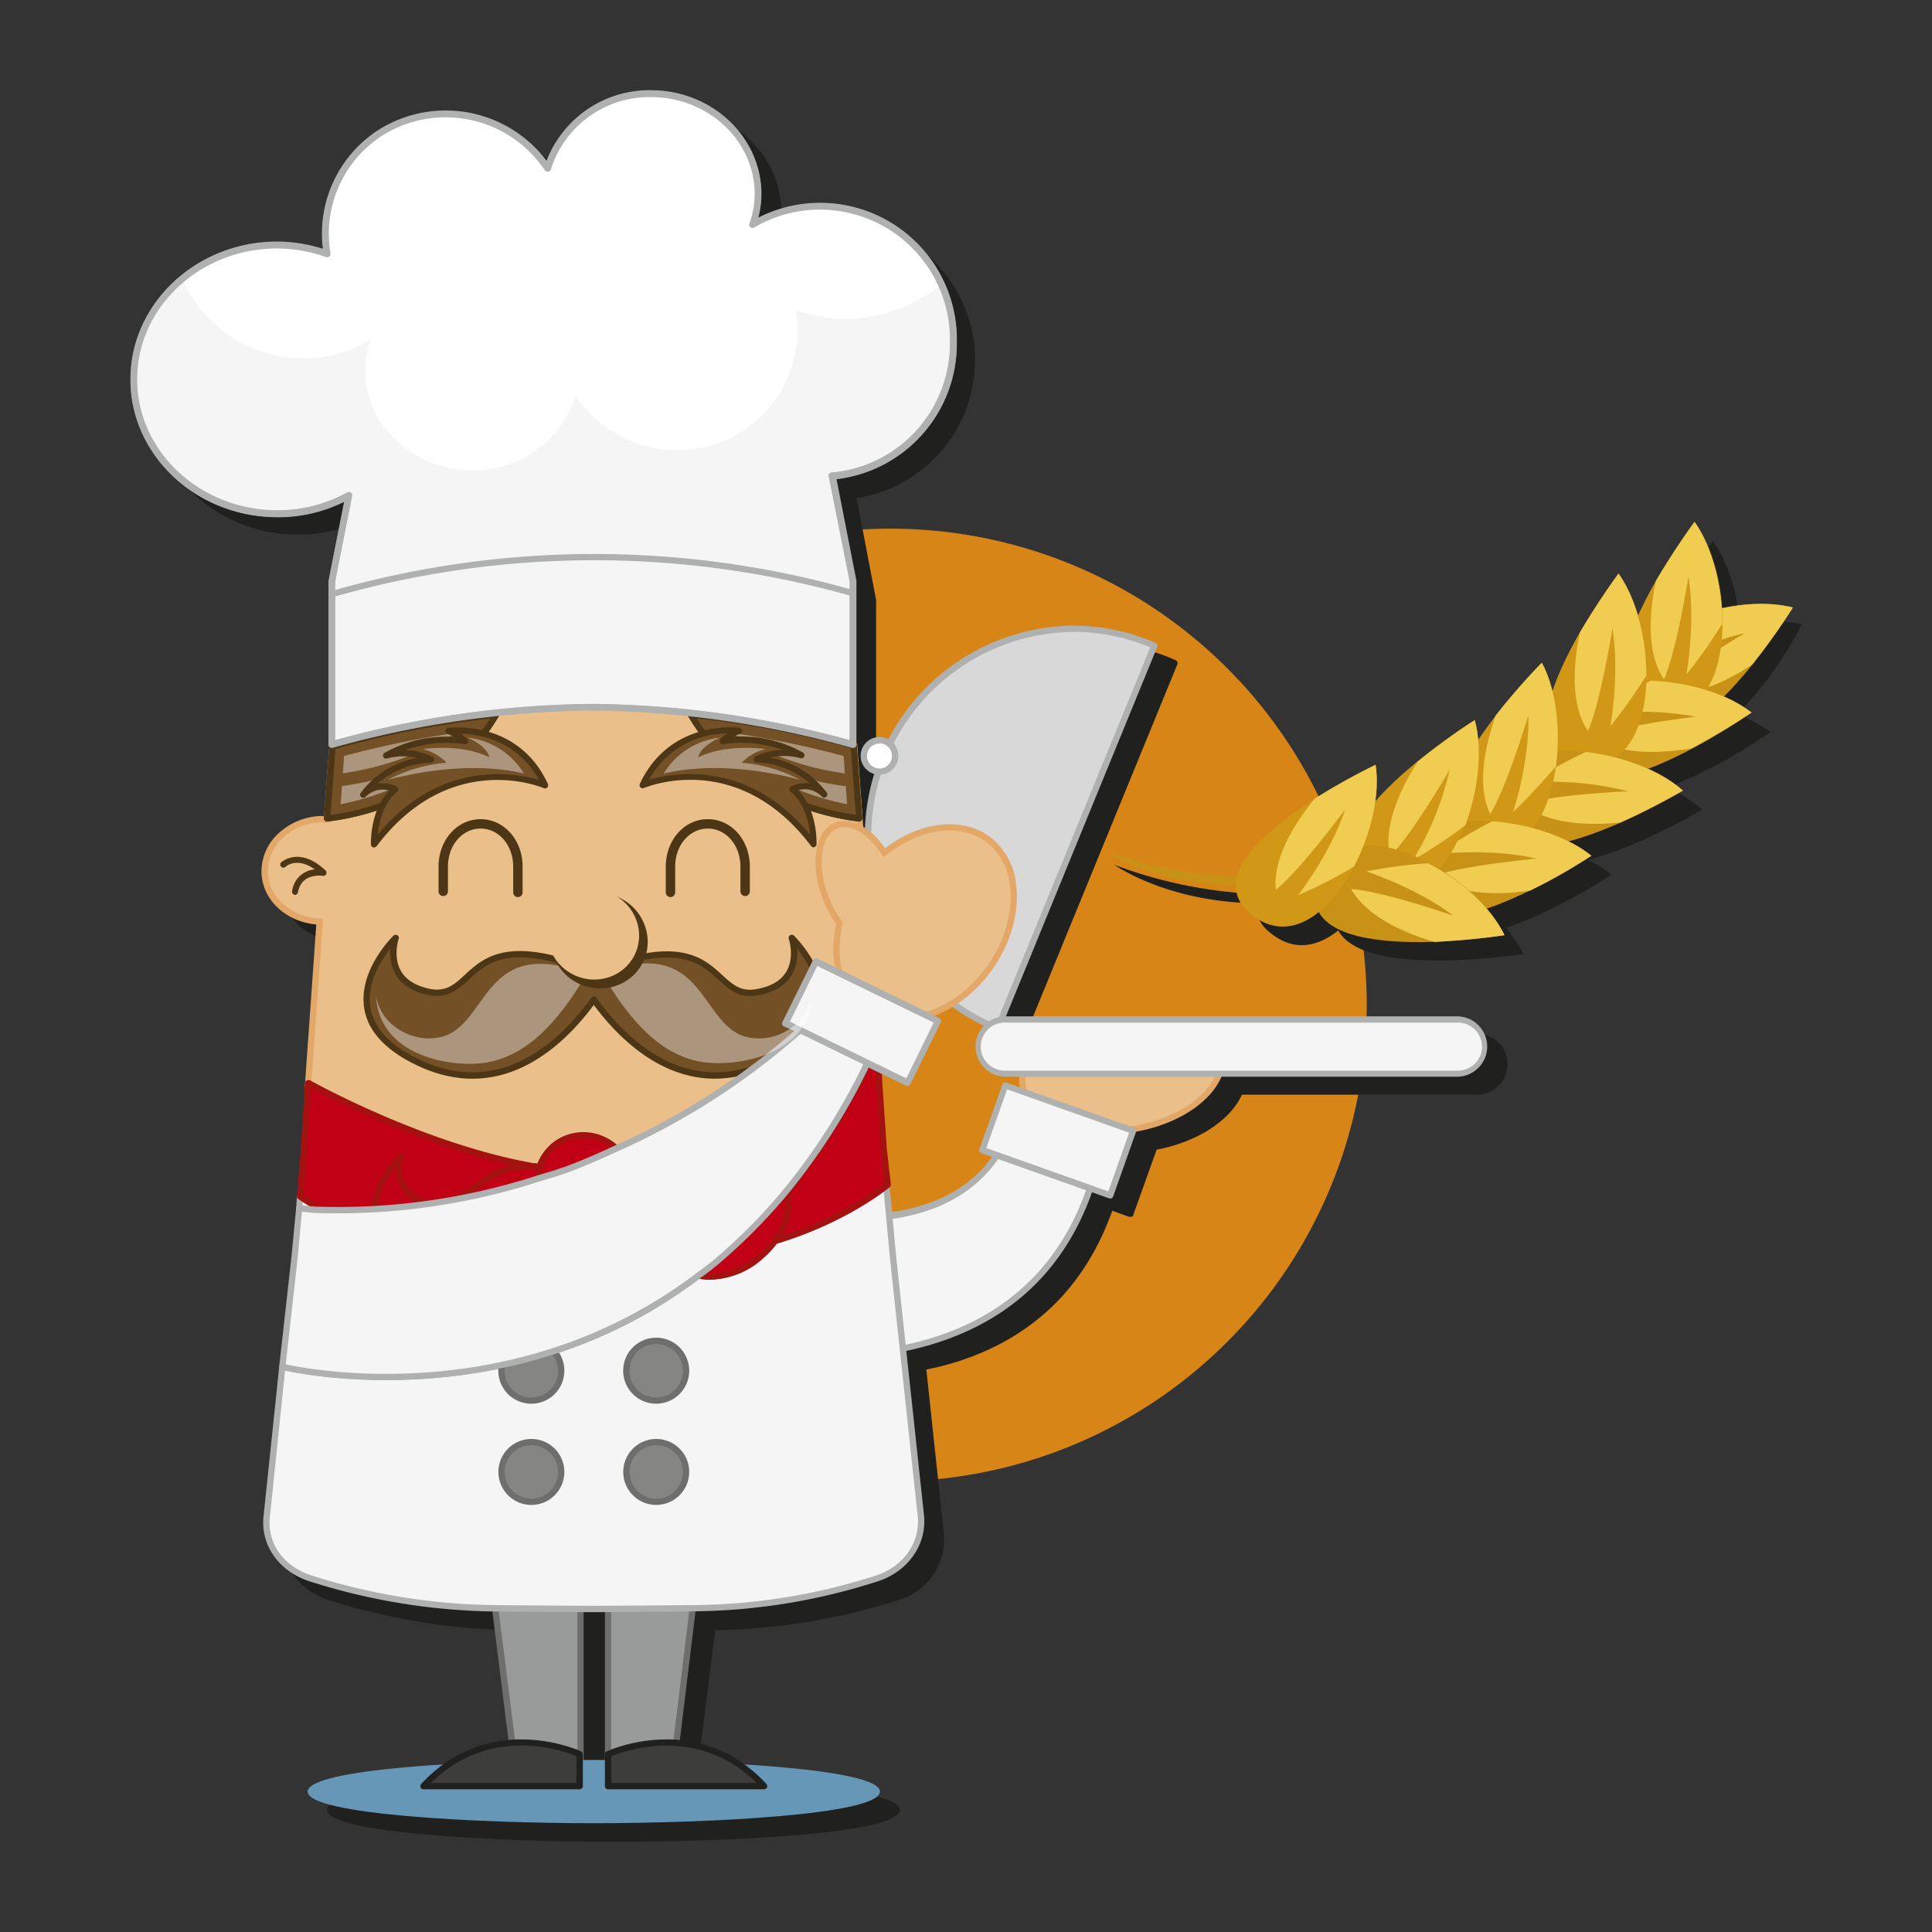 <svg xmlns="http://www.w3.org/2000/svg" id="ef262264-e8dd-43cc-ae84-bbe46c4b6e7c" viewBox="0 0 512 512"><rect x="0" y="0" width="512" height="512" fill="#333333" stroke="none"/><defs><style>.cls-1{fill:#d88518;}.cls-2{fill:#20201e;}.cls-3{fill:#eabf8a;}.cls-4{fill:#e3a867;}.cls-5{fill:#f5f5f5;}.cls-6{fill:#afb0b0;}.cls-7{fill:#d8d8d8;}.cls-18,.cls-8{fill:#fff;}.cls-9{fill:#999a9a;}.cls-10{fill:#6e6e6d;}.cls-11{fill:#6697b7;}.cls-12{fill:#3d3d3c;}.cls-13{fill:#c10016;}.cls-14{fill:#a31111;}.cls-15{fill:#4c3615;}.cls-16{fill:#735026;}.cls-17{fill:#858584;}.cls-18{opacity:0.4;isolation:isolate;}.cls-19{fill:#c79215;}.cls-20{fill:#f0cc51;}.cls-21{fill:#d19817;}</style></defs><title>vegafarm_favicon</title><circle class="cls-1" cx="235.95" cy="266.35" r="126.25"></circle><path class="cls-2" d="M477.48,165.46a32.91,32.91,0,0,0-5.93-.72h-1.08a35,35,0,0,0-6.3.36h-.54c-.89.18-1.61.18-2.51.36a61.12,61.12,0,0,0-1.62-9.71.66.66,0,0,0-.18-.54,33,33,0,0,0-2.16-5.94c-.18-.36-.36-.54-.36-.9a27.86,27.86,0,0,0-2.88-5A144.23,144.23,0,0,0,439,168.16a42.54,42.54,0,0,0-1.8-5,2.93,2.93,0,0,1-.36-.9c-.9-1.8-1.08,7.37-2.16,5.94,0,0-5.94-4.14-10.79,4.49h0a86.85,86.85,0,0,0-7.19,15.65c-.18-.54-.18-.9-.36-1.44s-.18-.72-.36-.9c-.54-2-2.52.18-3.42-1.44l-1.08,1.08h0c-2.34,2.34-7,4.86-12.41,12.41a1.57,1.57,0,0,0-.18-.9l-1.08.72h-.18a115.46,115.46,0,0,0-11.51,7h0a85.85,85.85,0,0,0-16.72,13.49,26.57,26.57,0,0,0,.36-3.78v-1.07c0-2-1.62.89-1.8-.9,0,0,.72.72,0,1.08H366.7c-2.16,1.07-5-2.16-10.25,1.07h0a30.73,30.73,0,0,0-3.06,2h0c-8.81,5.58-18.16,13.13-20.32,20.15a120.63,120.63,0,0,1-37.77-7.74S309,239,332.71,239.37a9.54,9.54,0,0,0,3.6,7.56c6.29,5.39,12.76,4.13,18.34-.36,4.32,7.91,21.4,8.45,34.17,7.73H389c5.93-.36,11-.9,13.31-1.26h.18l.9-.18h.36a31.69,31.69,0,0,0-3.06-4.85c-.18-.36-.36-.54-.54-.9s-.54-.72-.9-1.26A107.46,107.46,0,0,0,414,239.37h0A138.29,138.29,0,0,0,427,231.82a28.75,28.75,0,0,0-4.86-3.24l-.9-.54-.36-.18a93,93,0,0,0,17.09-6.47h0c5.39-2.52,9.71-4.86,11.87-6.12l.18-.18.72-.36.36-.18a28.44,28.44,0,0,0-4.68-3.41c-.36-.18-.54-.36-.9-.54a36.37,36.37,0,0,0-3.78-1.8,133.83,133.83,0,0,0,26.26-14h.18l1.08-.72a28.42,28.42,0,0,0-5-3.05l-.9-.54a15.32,15.32,0,0,0-3-1.26A94.71,94.71,0,0,0,477.48,165.46Zm-245.3-3.78V159L227,132a37,37,0,0,0-4.67-73.56,36.47,36.47,0,0,0-16.19,4,24,24,0,0,0,.9-6.3c0-15.1-13.13-27.33-29.32-27.33a29.09,29.09,0,0,0-27.51,18.7A33.11,33.11,0,0,0,90.82,67.8c0,.9.18,2,.18,2.88a40.07,40.07,0,0,0-12-2c-21.58,0-39,16.37-39,36.51s17.62,36.51,39,36.51a39.65,39.65,0,0,0,17.63-4.14L92.44,158.8V202c0,.18-.18.18-.18.36L91,220.67h-.72c-9,.36-16,7.19-15.64,15.29.35,7,6.47,12.76,14.56,13.48l-3,42.27L84.89,309l-1.08,12.77h0L83.63,325h0l-1.26,13.13-3.24,28.95h0L75,406.63c-.89,7.55,3.78,14.56,11.69,17.26A168.18,168.18,0,0,0,135.42,432h.18l4.32,34.17a34.74,34.74,0,0,0-17.09,6.3c-19.78,1.26-36.15,3.42-36.15,7.19,0,6.12,45.32,8.45,75.9,8.45s75.89-2.15,75.89-8.45c0-3.77-16.36-5.93-36.15-7.19a34.07,34.07,0,0,0-17.08-6.3L189.55,432h.18a168.12,168.12,0,0,0,48.74-8.09,16.71,16.71,0,0,0,11.69-17.26l-4.67-43.71a73.33,73.33,0,0,0,15.1-4.67c16.55-7.2,27.88-19.78,34.17-37.41l4.5,1.62h.36c.36,0,.72-.18.72-.54l6.11-17.08v-.18c10.79-2,19.6-7.74,22.66-14.57H391.7a8.1,8.1,0,0,0,0-16.19H271.92L312,176.07a.88.88,0,0,0-.36-1.08,54,54,0,0,0-21.94-4.68A54.9,54.9,0,0,0,241,200.71a5,5,0,0,0-2.34-.72,4.84,4.84,0,0,0-4.85,4.82v0a5,5,0,0,0,3.77,4.68,57.64,57.64,0,0,0-2.52,14.75c-.18-.18-.36-.18-.53-.36l-.18-2.16.18-.18-2-18.88c0-.18,0-.18-.18-.18v-.18l-.18-.18V162.76m39.38,129.13a.81.81,0,0,0-1.05.45l0,.09-6.11,17.08a.8.8,0,0,0,.45,1.05l.09,0h0l2.88,1.08c-6.12,8.63-15.47,12.77-26.44,14.57l-.72-7.2h0l-.9-9.71-1.44-19.78,6.66,3.24h.54a.4.4,0,0,0,.36-.36h0l6.29-12.95,1.62-3.42a.72.72,0,0,0-.2-1l-.16-.08h-.18l-1.62-.72a25.35,25.35,0,0,0,5-2.34,57.65,57.65,0,0,0,8.45,5,8.14,8.14,0,0,0,0,11.33,8.34,8.34,0,0,0,5.75,2.34h3.6V293a.65.65,0,0,0,.18.36Z"></path><polygon class="cls-1" points="228.76 348.36 279.83 310.23 279.83 281.82 268.15 278.76 264.73 263.65 220.13 267.07 228.76 348.36"></polygon><path class="cls-3" d="M271,287.57c1.44,8.81,14.39,14,29.14,11.69,11.51-1.8,20.5-7.91,23-14.75H271A8.74,8.74,0,0,0,271,287.57Z"></path><path class="cls-4" d="M293.08,300.66c-12.08,0-21.59-5.09-22.87-13a9.37,9.37,0,0,1,0-3.34l.12-.69h54l-.4,1.12c-2.71,7.35-12.22,13.49-23.67,15.28A46.35,46.35,0,0,1,293.08,300.66Zm-21.33-15.32a7.7,7.7,0,0,0,.09,2.09h0c1.36,8.32,14,13.26,28.19,11,10.28-1.6,18.87-6.79,21.9-13.1Z"></path><path class="cls-5" d="M119.27,337s140.46,63.3,169.59-22.12l-24.63-8.82c-29.32,44.07-134.89-12.94-134.89-12.94"></path><path class="cls-6" d="M216.15,360.36c-46.44,0-96.57-22.28-97.22-22.58a.83.83,0,0,1,.68-1.51c.84.38,84.29,37.47,134.91,15.5,16-7,27.23-19.19,33.29-36.36l-23.26-8.32c-8.47,12.25-22.7,16.68-38.84,16.68-40.75,0-93.67-28.22-96.76-29.9a.83.83,0,0,1-.34-1.12.83.83,0,0,1,1.13-.33c1,.56,105.24,56.14,133.79,13.22a.84.84,0,0,1,1-.33l24.64,8.82a.83.83,0,0,1,.51,1c-6.16,18-17.75,30.87-34.47,38.12C243.43,358.39,230,360.36,216.15,360.36Z"></path><rect class="cls-5" x="271.22" y="284.23" width="18.16" height="35.97" transform="translate(-98.34 465.1) rotate(-70.43)"></rect><path class="cls-6" d="M294.21,317.62a.69.69,0,0,1-.28-.05l-33.89-12a.86.86,0,0,1-.47-.43.81.81,0,0,1,0-.63l6.08-17.12a.83.83,0,0,1,1.06-.5l33.89,12a.78.78,0,0,1,.47.42.79.79,0,0,1,0,.64L295,317.07A.83.83,0,0,1,294.21,317.62Zm-32.83-13.38,32.33,11.49,5.53-15.55L266.9,288.69Z"></path><path class="cls-7" d="M284.15,166.63a55,55,0,0,0-19.78,105.92l41.54-101.43A54.26,54.26,0,0,0,284.15,166.63Z"></path><path class="cls-6" d="M264.37,273.38a.81.81,0,0,1-.31-.06A55.8,55.8,0,0,1,284.14,165.8h.16a54.7,54.7,0,0,1,21.94,4.56.83.83,0,0,1,.44,1.08L265.14,272.87A.83.83,0,0,1,264.37,273.38Zm19.79-105.92a54.15,54.15,0,0,0-20.24,104l40.92-99.9a53,53,0,0,0-20.54-4.11Z"></path><circle class="cls-8" cx="233.08" cy="200.35" r="4.14"></circle><path class="cls-6" d="M233.08,205.31a5,5,0,1,1,5-5A5,5,0,0,1,233.08,205.31Zm0-8.27a3.31,3.31,0,1,0,3.3,3.31A3.31,3.31,0,0,0,233.08,197Z"></path><path class="cls-5" d="M266.53,284.51a7.19,7.19,0,1,1,0-14.38H386.12a7.19,7.19,0,1,1,0,14.38Z"></path><path class="cls-6" d="M386.12,285.34H266.53a8,8,0,1,1,0-16H386.12a8,8,0,0,1,0,16ZM266.53,271a6.37,6.37,0,1,0,0,12.73H386.12a6.37,6.37,0,1,0,0-12.73Z"></path><polyline class="cls-9" points="130.93 424.25 135.96 464.18 153.77 467.05 153.77 419.57"></polyline><path class="cls-10" d="M153.77,467.88h-.14L135.83,465a.83.83,0,0,1-.69-.72l-5-39.93a.84.84,0,0,1,.72-.92.82.82,0,0,1,.93.72l5,39.31,16.23,2.62V419.57a.83.83,0,0,1,1.65,0v47.48a.79.79,0,0,1-.29.63A.81.81,0,0,1,153.77,467.88Z"></path><polyline class="cls-9" points="183.8 424.25 178.94 464.18 161.14 467.05 161.14 419.57"></polyline><path class="cls-10" d="M161.14,467.88a.83.83,0,0,1-.83-.83V419.57a.83.83,0,0,1,1.66,0v46.51l16.23-2.62L183,424.15a.83.83,0,0,1,1.64.2l-4.85,39.93a.85.85,0,0,1-.69.72l-17.81,2.87Z"></path><ellipse class="cls-11" cx="157.36" cy="474.79" rx="74.99" ry="7.55"></ellipse><path class="cls-11" d="M157.36,483.17c-30.48,0-75.82-2.23-75.82-8.38s45.34-8.39,75.82-8.39,75.83,2.24,75.83,8.39S187.84,483.17,157.36,483.17Zm0-15.11c-45,0-73.55,3.92-74.16,6.73.61,2.8,29.12,6.72,74.16,6.72s73.56-3.92,74.17-6.73C230.92,472,202.41,468.06,157.36,468.06Z"></path><path class="cls-12" d="M112.22,473.35h41.37V464.9C153.77,464.9,130.39,453.74,112.22,473.35Z"></path><path class="cls-2" d="M153.59,474.18H112.22a.84.84,0,0,1-.61-1.4C130,453,153.72,464,154,464.15a.88.88,0,0,1,.46.74h0v8.46A.83.83,0,0,1,153.59,474.18Zm-39.41-1.66h38.58v-7.1C149.72,464.12,130.22,456.77,114.18,472.52Z"></path><path class="cls-12" d="M202.5,473.35H161.14V464.9S184.34,453.74,202.5,473.35Z"></path><path class="cls-2" d="M202.5,474.18H161.14a.83.83,0,0,1-.83-.83v-8.46a.83.83,0,0,1,.47-.74c.24-.12,24-11.19,42.33,8.63a.85.85,0,0,1,.15.9A.83.83,0,0,1,202.5,474.18ZM162,472.52h38.57c-15.9-15.62-35.32-8.45-38.57-7.08Z"></path><path class="cls-5" d="M79.49,317.06l-.18,3.24c2,.36,4,.36,5.94.54C81.65,318.5,79.49,317.06,79.49,317.06Zm157.18,16.19L234.87,314s-10.79,9.17-29.85,14.92a17.31,17.31,0,0,1-4,4.14c-5,4.14-11.15,5.94-15.82,4.86C134,377.13,74.81,362.21,74.81,362.21l-4.13,39.56c-.9,7.55,4,13.85,11.15,16.37a167,167,0,0,0,49.28,8.09s19.78.18,26.25.18,26.26-.18,26.26-.18a162.47,162.47,0,0,0,49.28-8.09c7-2.52,11.87-8.82,11.15-16.37Z"></path><path class="cls-6" d="M157.36,427.24c-6.4,0-26.06-.18-26.26-.18a167.67,167.67,0,0,1-49.53-8.14c-7.91-2.77-12.61-9.7-11.71-17.25L74,362.12a.81.81,0,0,1,.35-.59.82.82,0,0,1,.68-.13c.58.15,59.39,14.37,109.72-24.13a.8.8,0,0,1,.68-.15c4.47,1,10.4-.81,15.12-4.69a16.6,16.6,0,0,0,3.8-4,.81.81,0,0,1,.44-.33c18.66-5.63,29.45-14.67,29.56-14.76a.82.82,0,0,1,1.36.55l1.8,19.24,7.37,68.51c.72,7.55-4,14.47-11.69,17.24a163.12,163.12,0,0,1-49.55,8.14C183.43,427.06,163.77,427.24,157.36,427.24Zm-81.82-64-4,38.64c-.82,6.88,3.35,12.95,10.6,15.49a165.8,165.8,0,0,0,49,8c.19,0,19.85.18,26.24.18s26-.18,26.25-.18a161.4,161.4,0,0,0,49-8c7-2.5,11.23-8.73,10.58-15.5l-7.37-68.51h0l-1.66-17.74a95.23,95.23,0,0,1-28.65,14.05,18,18,0,0,1-4,4.09c-5,4.13-11.17,6.06-16.12,5.09C138,374.87,83.31,364.88,75.54,363.22Zm9.71-41.55h-.08c-.65-.06-1.31-.1-2-.14a33.73,33.73,0,0,1-4-.41.84.84,0,0,1-.68-.86l.18-3.24a.84.84,0,0,1,.46-.7.82.82,0,0,1,.83.06s2.16,1.43,5.75,3.77a.83.83,0,0,1-.45,1.52Zm-5.07-2.07c.65.09,1.29.15,1.95.2l-1.89-1.25Z"></path><path class="cls-3" d="M231.1,262l-4.68-64.38-77.51-75.89L88.12,197.83l-1.44,19.42c-.53,0-1.07-.18-1.61-.18-8.64.36-15.29,6.84-14.93,14.39.36,7,6.83,12.41,14.57,12.77l-3.06,43.16h.18S112.76,305,143,309.69a5.3,5.3,0,0,1,.71-1.8,12,12,0,0,1,16.11-5.26l.08.05h0a10,10,0,0,1,3.24,2.16A189.44,189.44,0,0,0,212,273.36l-3.95-1.8,8.09-16.36Z"></path><path class="cls-4" d="M143.63,310.63l-.78-.12c-28.78-4.45-58.56-20.79-61.24-22.29h-.85L83.82,245c-8-.73-14.15-6.41-14.51-13.5A13.62,13.62,0,0,1,73,221.65a17.31,17.31,0,0,1,12-5.4h0a5,5,0,0,1,.88.08l1.4-18.82,61.51-77,78.4,76.76,0,.31L232,263.37l-15.46-7.08-7.36,14.87,4.34,2-1,.84a189.87,189.87,0,0,1-49.13,31.61l-.51.23-.41-.4a9.37,9.37,0,0,0-3-2,11.19,11.19,0,0,0-8.65-.72,11.05,11.05,0,0,0-6.48,5.55,4.66,4.66,0,0,0-.64,1.59Zm-61.11-23.8c3.14,1.74,31.88,17.41,59.85,21.93a6.83,6.83,0,0,1,.62-1.31,12.8,12.8,0,0,1,17.18-5.55,11,11,0,0,1,3.11,2,188.65,188.65,0,0,0,47.25-30.27L207,272l8.82-17.85,14.39,6.59L225.62,198,149,123,88.93,198.15l-1.48,19.93h-.77a6,6,0,0,1-.94-.1,3.94,3.94,0,0,0-.67-.08,15.65,15.65,0,0,0-10.86,4.87A12,12,0,0,0,71,231.42c.33,6.48,6.25,11.63,13.77,12l.85,0Z"></path><path class="cls-13" d="M143.69,307.53a7.76,7.76,0,0,0-.71,1.8C112.76,304.48,81.83,287,81.83,287h-.18L80.57,304.3l-1.08,12.76s2.16,1.44,5.76,3.6a171,171,0,0,0,57.19-8.27c2.15-.72,4.49-1.44,6.83-2.16h.18a123.08,123.08,0,0,0,13.67-5.75,10.11,10.11,0,0,0-3.24-2.16,12,12,0,0,0-16.19,5.21Zm90.47-3.23-1.44-21.23-2.52-1.25a181.9,181.9,0,0,1-21.58,34A148.55,148.55,0,0,1,193,332a76.56,76.56,0,0,1-7.37,5.94c4.67,1.08,10.79-.54,15.82-4.86a28.2,28.2,0,0,0,4-4.14c19.06-5.75,29.85-14.92,29.85-14.92Z"></path><path class="cls-14" d="M188.58,339.08a13.81,13.81,0,0,1-3.17-.35.83.83,0,0,1-.63-.64.84.84,0,0,1,.34-.84,74.57,74.57,0,0,0,7.29-5.87A148,148,0,0,0,208,315.28a180.53,180.53,0,0,0,21.47-33.83.83.83,0,0,1,.48-.42.89.89,0,0,1,.64,0l2.52,1.26a.85.85,0,0,1,.45.69l1.44,21.2,1.08,9.7a.83.83,0,0,1-.29.72c-.11.09-11,9.27-29.9,15A29.35,29.35,0,0,1,202,333.7,21.16,21.16,0,0,1,188.58,339.08Zm-.85-1.68c4.26.26,9.15-1.53,13.15-5a28.07,28.07,0,0,0,3.85-4,.8.8,0,0,1,.41-.29c16.83-5.08,27.26-12.93,29.22-14.49l-1-9.26v0l-1.41-20.75-1.35-.67a181.55,181.55,0,0,1-21.31,33.4,149.42,149.42,0,0,1-15.74,16.28C191.68,334.29,189.73,335.9,187.73,337.4ZM89.78,321.55c-1.52,0-3,0-4.56-.06a.93.93,0,0,1-.4-.12c-3.57-2.14-5.77-3.6-5.79-3.62a.81.81,0,0,1-.36-.76l1.07-12.76L80.82,287a.83.83,0,0,1,.83-.78h.18a.87.87,0,0,1,.41.11c.3.17,30.66,17.15,60.16,22.09a7.92,7.92,0,0,1,.56-1.26,12.88,12.88,0,0,1,17.3-5.56,10.85,10.85,0,0,1,3.44,2.31.79.79,0,0,1,.23.72.83.83,0,0,1-.45.61A122.83,122.83,0,0,1,149.72,311a.81.81,0,0,1-.27.05l-.11,0c-2.28.7-4.54,1.39-6.64,2.09A171,171,0,0,1,89.78,321.55Zm-4.29-1.71a169.88,169.88,0,0,0,56.69-8.24c2.1-.7,4.38-1.4,6.67-2.11l.18-.05a.67.67,0,0,1,.24,0,119,119,0,0,0,12.36-5.12,8.88,8.88,0,0,0-2.07-1.2,11.24,11.24,0,0,0-15.13,4.83v0a6.53,6.53,0,0,0-.64,1.6.83.83,0,0,1-.94.61c-27-4.34-54.92-18.88-60.44-21.86l-1,16.06-1,12.29C81.12,317.14,82.93,318.3,85.49,319.84Zm58.2-12.31h0Z"></path><path class="cls-15" d="M137.26,237.74A1.25,1.25,0,0,1,136,236.5v-6.84c0-5.66-3.8-10.08-8.65-10.08s-8.64,4.42-8.64,10.08v6.66a1.25,1.25,0,0,1-2.49,0v-6.66c0-7,4.89-12.57,11.13-12.57s11.14,5.52,11.14,12.57v6.84A1.25,1.25,0,0,1,137.26,237.74Z"></path><path class="cls-15" d="M177.68,237.74a1.25,1.25,0,0,1-1.24-1.24v-6.84c0-7,4.89-12.57,11.14-12.57s11.13,5.52,11.13,12.57v6.66a1.25,1.25,0,0,1-2.49,0v-6.66c0-5.66-3.79-10.08-8.64-10.08s-8.65,4.42-8.65,10.08v6.84A1.25,1.25,0,0,1,177.68,237.74Z"></path><path class="cls-16" d="M166.53,254.48c24.82-6.65,22.66,10.61,34.17,8.45,13.31-2.34,9.18-14.39,9.18-14.39s20.32,19.79-5,32.56c-24.46,12.41-41.54-7.92-47.48-16.19-5.93,8.27-23,28.6-47.48,16.19-25.35-12.77-5-32.56-5-32.56s-4.14,11.87,9.17,14.39c11.51,2,9.35-15.28,34.17-8.45Z"></path><path class="cls-15" d="M189.51,285.87c-14.83,0-25.88-11.1-32.15-19.55-8.31,11.22-25.05,27.08-47.85,15.52-7.73-3.9-12.12-8.86-13-14.74-1.53-10,7.4-18.78,7.78-19.15a.83.83,0,0,1,1.36.87s-1.59,4.72.62,8.53c1.42,2.44,4.08,4,7.92,4.77,4.13.7,6.29-1.27,9-3.78,4.33-4,9.72-8.9,25.11-4.69h18.13c15.33-4.08,20.72.83,25,4.78,2.74,2.49,4.91,4.47,9.07,3.69,3.82-.67,6.47-2.23,7.89-4.63,2.27-3.85.67-8.63.65-8.68a.83.83,0,0,1,1.36-.86c.39.37,9.32,9.2,7.79,19.15-.91,5.88-5.29,10.84-13,14.74A34.55,34.55,0,0,1,189.51,285.87Zm-32.15-21.79a.84.84,0,0,1,.68.35c7.75,10.81,24.09,27.25,46.43,15.93,7.23-3.64,11.31-8.19,12.13-13.51,1-6.31-2.86-12.33-5.34-15.47a11.67,11.67,0,0,1-1.39,6.95c-1.68,2.84-4.71,4.66-9,5.42-5,.92-7.64-1.51-10.48-4.1-4.26-3.87-9.08-8.27-23.62-4.37a.78.78,0,0,1-.22,0H148.19a.83.83,0,0,1-.22,0c-14.59-4-19.41.39-23.66,4.29-2.82,2.58-5.49,5-10.43,4.18-4.36-.83-7.4-2.7-9.07-5.58a11.65,11.65,0,0,1-1.35-6.78c-2.48,3.15-6.31,9.17-5.33,15.46.82,5.32,4.9,9.87,12.13,13.51,22.33,11.33,38.67-5.12,46.43-15.93A.83.83,0,0,1,157.36,264.08Z"></path><circle class="cls-17" cx="140.82" cy="390.08" r="7.91"></circle><path class="cls-10" d="M140.82,398.82a8.74,8.74,0,1,1,8.74-8.74A8.75,8.75,0,0,1,140.82,398.82Zm0-15.82a7.08,7.08,0,1,0,7.08,7.08A7.09,7.09,0,0,0,140.82,383Z"></path><circle class="cls-17" cx="140.82" cy="363.28" r="7.91"></circle><path class="cls-10" d="M140.82,372a8.75,8.75,0,1,1,8.74-8.75A8.76,8.76,0,0,1,140.82,372Zm0-15.83a7.09,7.09,0,1,0,7.08,7.08A7.1,7.1,0,0,0,140.82,356.2Z"></path><circle class="cls-17" cx="173.91" cy="390.08" r="7.91"></circle><path class="cls-10" d="M173.91,398.82a8.74,8.74,0,1,1,8.74-8.74A8.75,8.75,0,0,1,173.91,398.82Zm0-15.82a7.08,7.08,0,1,0,7.08,7.08A7.09,7.09,0,0,0,173.91,383Z"></path><circle class="cls-17" cx="173.91" cy="363.28" r="7.91"></circle><path class="cls-10" d="M173.91,372a8.75,8.75,0,1,1,8.74-8.75A8.76,8.76,0,0,1,173.91,372Zm0-15.83a7.09,7.09,0,1,0,7.08,7.08A7.1,7.1,0,0,0,173.91,356.2Z"></path><path class="cls-13" d="M148.37,310.5a22.34,22.34,0,0,0-11.87-1.08c-9.71,1.44-13.49,11-23,9.35A9.33,9.33,0,0,1,105.85,308a9.46,9.46,0,0,1,.44-1.64s-19.07,18.35,5.57,29.14c23.74,10.61,39.75-8.27,45.32-15.83"></path><path class="cls-14" d="M125.75,339.48a34.67,34.67,0,0,1-14.23-3.23c-7.6-3.32-11.94-7.73-12.9-13.1-1.59-8.91,6.74-17,7.09-17.38a.83.83,0,0,1,1-.1.84.84,0,0,1,.33,1,8.4,8.4,0,0,0-.4,1.49,8.5,8.5,0,0,0,7,9.82c4.93.84,8.16-1.48,11.89-4.15,3.11-2.23,6.33-4.53,10.87-5.21a23,23,0,0,1,12.28,1.13.83.83,0,0,1,.49,1.06.84.84,0,0,1-1.07.49,21.33,21.33,0,0,0-11.43-1c-4.17.61-7.22,2.8-10.17,4.92-3.7,2.65-7.53,5.39-13.14,4.43a10.15,10.15,0,0,1-8.44-10.39c-2.29,2.9-5.62,8.23-4.64,13.67.85,4.78,4.87,8.77,11.93,11.87,21.49,9.6,37-5.63,44.33-15.56a.82.82,0,0,1,1.15-.18.83.83,0,0,1,.18,1.16C151.94,328.17,140.91,339.48,125.75,339.48Z"></path><ellipse class="cls-13" cx="154.87" cy="312.8" rx="11.87" ry="12.23" transform="translate(-194.16 314.87) rotate(-64)"></ellipse><path class="cls-14" d="M155.13,325.56a13.26,13.26,0,0,1-5.83-1.35,12.9,12.9,0,0,1-6.17-17.14,12.47,12.47,0,0,1,7.39-6.4,13.18,13.18,0,0,1,9.91.71,12.89,12.89,0,0,1,6.17,17.14A12.68,12.68,0,0,1,155.13,325.56Zm-.54-23.88a11.43,11.43,0,0,0-3.56.57,10.79,10.79,0,0,0-6.41,5.55h0a11.41,11.41,0,1,0,15.09-4.93A11.71,11.71,0,0,0,154.59,301.68Zm-10.71,5.75h0Z"></path><ellipse class="cls-13" cx="193.41" cy="323.74" rx="17.44" ry="12.23" transform="matrix(0.77, -0.64, 0.64, 0.77, -162.04, 197.76)"></ellipse><path class="cls-14" d="M188.19,339.13a11.16,11.16,0,0,1-8.85-3.73c-4.6-5.55-2-15.29,5.74-21.71a22.35,22.35,0,0,1,12.25-5.3c4.29-.35,7.89,1,10.15,3.7,4.6,5.54,2,15.28-5.74,21.71A21.9,21.9,0,0,1,188.19,339.13ZM198.65,310c-.39,0-.79,0-1.19.05A20.83,20.83,0,0,0,186.14,315c-7.06,5.84-9.54,14.54-5.53,19.38s13,4,20.07-1.82,9.54-14.54,5.53-19.38A9.49,9.49,0,0,0,198.65,310Z"></path><path class="cls-3" d="M261.85,222.47c-7.37-5.49-18.49-3.69-27.48,3.5-3.78-5.75-8.81-8.81-12.77-7.19-5,2-6.11,10.61-2.7,19.42a28.91,28.91,0,0,0,3.6,6.48c-2.16,8.81-.18,17.44,5.94,22.12,9.17,6.83,24.1,2.7,33.27-9.53S271,229.3,261.85,222.47Z"></path><path class="cls-4" d="M238.8,270.91a17.91,17.91,0,0,1-10.86-3.45c-6.09-4.65-8.5-13.29-6.33-22.6a29.27,29.27,0,0,1-3.48-6.35c-3.63-9.37-2.24-18.38,3.17-20.5,4-1.65,9.2,1,13.26,6.77,9.43-7.18,20.5-8.39,27.79-3h0a18.09,18.09,0,0,1,6.88,12.29c1.1,7.63-1.46,16.47-6.86,23.67C256.05,266.19,247,270.91,238.8,270.91Zm-15-51.72a5,5,0,0,0-1.88.36c-4.49,1.76-5.49,10-2.24,18.35a27.21,27.21,0,0,0,3.49,6.28l.23.32-.09.37c-2.16,8.82,0,17,5.63,21.27,8.86,6.61,23.27,2.41,32.11-9.37,5.14-6.86,7.58-15.24,6.54-22.44a16.48,16.48,0,0,0-6.23-11.2h0c-6.85-5.09-17.49-3.69-26.47,3.49l-.71.57-.5-.76C230.69,221.87,226.94,219.19,223.8,219.19Z"></path><path class="cls-5" d="M231.1,262l-14.93-7.19-8.09,16.36L212,273a189.44,189.44,0,0,1-48.91,31.48c-4.68,2.15-9.17,4.13-13.67,5.75h-.18c-2.34.9-4.5,1.44-6.83,2.16a172.06,172.06,0,0,1-57.19,8.27,32.89,32.89,0,0,1-5.94-.54L79,323.36l-.9,9.89-3.23,29s59,14.92,110.42-24.28a76.56,76.56,0,0,0,7.37-5.94,148.55,148.55,0,0,0,15.65-16.18,167.79,167.79,0,0,0,21.58-34l2.52,1.25,7.91,3.78,7.91-16.36Z"></path><path class="cls-6" d="M102.31,365.74c-16.48,0-27.45-2.67-27.7-2.73a.83.83,0,0,1-.62-.9l3.24-28.95L78.49,320a.83.83,0,0,1,1-.72,32.13,32.13,0,0,0,5.79.52,170.72,170.72,0,0,0,56.93-8.23c.7-.22,1.38-.41,2-.61,1.61-.47,3.12-.91,4.74-1.53a.8.8,0,0,1,.3-.06c4.66-1.66,9.45-3.81,13.5-5.68a188.45,188.45,0,0,0,47.76-30.49L207.74,272a.83.83,0,0,1-.4-1.12l8.09-16.37a.83.83,0,0,1,1.1-.38l14.93,7.2h0l17.09,8.45a.84.84,0,0,1,.38,1.11L241,287.21a.85.85,0,0,1-1.11.39l-9.69-4.67a168,168,0,0,1-21.32,33.4,148.52,148.52,0,0,1-15.74,16.28,76.44,76.44,0,0,1-7.44,6C156.42,360.94,124.41,365.74,102.31,365.74Zm-26.59-4.18c6.81,1.49,61.5,11.93,109-24.29a77.14,77.14,0,0,0,7.31-5.89,147.07,147.07,0,0,0,15.57-16.1,166.54,166.54,0,0,0,21.47-33.82.85.85,0,0,1,.48-.43.89.89,0,0,1,.64,0l2.52,1.26,7.15,3.42,7.2-14.88-16.34-8.09-14.19-6.84L209.2,270.8l3.18,1.45a.83.83,0,0,1,.47.63.77.77,0,0,1-.27.74,189.87,189.87,0,0,1-49.13,31.61c-4.07,1.88-8.9,4-13.72,5.78a.92.92,0,0,1-.28.05c-1.56.59-3.11,1-4.76,1.52l-2,.6a172.78,172.78,0,0,1-57.46,8.31h0a33.49,33.49,0,0,1-5.18-.41l-.26,2.37-.9,9.88Z"></path><path class="cls-16" d="M131.47,189.38a255.7,255.7,0,0,0-43.35,8.45h0l-1.44,19.06C94.6,216,118.7,211.32,131.47,189.38Z"></path><path class="cls-15" d="M86.68,217.72a.82.82,0,0,1-.82-.89l1.44-19.06a.82.82,0,0,1,.6-.74,257.85,257.85,0,0,1,43.48-8.48.83.83,0,0,1,.8,1.24C119,212.41,94.1,216.88,86.78,217.72Zm2.23-19.25L87.59,216c8-1.07,29.89-5.75,42.3-25.57A255.87,255.87,0,0,0,88.91,198.47Z"></path><path class="cls-16" d="M183.08,189.38a249.51,249.51,0,0,1,43.16,8.27h0l1.44,19.24C220,216,195.85,211.32,183.08,189.38Z"></path><path class="cls-15" d="M227.68,217.72h-.1c-7.29-.85-32.1-5.39-45.22-27.93a.85.85,0,0,1,0-.86.81.81,0,0,1,.78-.38,252.8,252.8,0,0,1,43.31,8.3.85.85,0,0,1,.6.74l1.44,19.24a.82.82,0,0,1-.83.89Zm-43-27.34c12.37,19.75,34.18,24.48,42.13,25.56l-1.32-17.65A249.34,249.34,0,0,0,184.65,190.38Z"></path><rect class="cls-5" x="219.31" y="252.87" width="18.16" height="35.97" transform="translate(-115.17 357.4) rotate(-64)"></rect><path class="cls-6" d="M240.57,287.73a.9.9,0,0,1-.36-.08l-32.33-15.77a.82.82,0,0,1-.38-1.11l8-16.32a.83.83,0,0,1,.48-.42.86.86,0,0,1,.63,0l32.33,15.77a.83.83,0,0,1,.38,1.11l-8,16.33a.9.9,0,0,1-.48.42A.77.77,0,0,1,240.57,287.73Zm-31.22-17,30.84,15.05L247.43,271l-30.84-15Z"></path><path class="cls-5" d="M252.68,90.82a36,36,0,0,0-35.61-36.15h0a36.14,36.14,0,0,0-17.62,4.86,23.73,23.73,0,0,0,1.43-8.09c0-14.75-12.76-26.62-28.41-26.62A28.14,28.14,0,0,0,145.13,44.6a32.38,32.38,0,0,0-44.42-9.35,31.84,31.84,0,0,0-14,32,40.19,40.19,0,0,0-13.12-2.33c-21.05,0-38.13,16-38.13,35.6s17.08,35.61,38.13,35.61a38.85,38.85,0,0,0,18.88-4.85L87.94,154v43.34A263.61,263.61,0,0,1,157,187.4a263.55,263.55,0,0,1,69.06,9.89V154l-5.39-27.52-.18-.36A35.1,35.1,0,0,0,252.68,90.82Z"></path><path class="cls-6" d="M226.06,198.12a.83.83,0,0,1-.22,0A262.84,262.84,0,0,0,157,188.23a262.76,262.76,0,0,0-68.83,9.86.83.83,0,0,1-.73-.14.84.84,0,0,1-.32-.66V154l4.17-21.13A39.75,39.75,0,0,1,73.63,137h-.08c-21.47,0-38.95-16.34-38.95-36.44s17.48-36.43,39-36.43a40.75,40.75,0,0,1,12.11,2,32.62,32.62,0,0,1,14.59-31.49,33.37,33.37,0,0,1,44.62,8.24A29.1,29.1,0,0,1,172.48,24c16.11,0,29.23,12.31,29.23,27.45a24.13,24.13,0,0,1-.86,6.39,36.17,36.17,0,0,1,52.66,33,36.09,36.09,0,0,1-31.93,36.07l5.3,27v43.41a.84.84,0,0,1-.83.83ZM92.44,130.46a.82.82,0,0,1,.49.16.81.81,0,0,1,.32.83l-4.49,22.66V196.2A264.51,264.51,0,0,1,157,186.57a264.39,264.39,0,0,1,68.23,9.63V154l-5.48-27.51a.78.78,0,0,1,0-.77.81.81,0,0,1,.65-.42,34.42,34.42,0,0,0,31.43-34.51h0a34.52,34.52,0,0,0-52-30.57.82.82,0,0,1-1.19-1,23.13,23.13,0,0,0,1.39-7.82c0-14.21-12.38-25.78-27.59-25.78a27.49,27.49,0,0,0-26.55,19.2.79.79,0,0,1-.67.57.82.82,0,0,1-.81-.36A31.69,31.69,0,0,0,101.16,36,31,31,0,0,0,87.5,67.13a.82.82,0,0,1-1.09.91,39.72,39.72,0,0,0-12.86-2.29c-20.56,0-37.29,15.61-37.29,34.78S53,135.31,73.56,135.31h.07A38.15,38.15,0,0,0,92,130.56.79.79,0,0,1,92.44,130.46Z"></path><path class="cls-8" d="M80.57,95A36,36,0,0,0,98.19,90.1,23.79,23.79,0,0,0,96.76,98c0,14.74,12.76,26.61,28.41,26.61a28.12,28.12,0,0,0,27.34-19.78,32.36,32.36,0,0,0,44.42,9.35,32,32,0,0,0,14-32,40.47,40.47,0,0,0,13.12,2.34,40,40,0,0,0,25.36-9.17,35.42,35.42,0,0,0-32.19-20.69,36.14,36.14,0,0,0-17.62,4.86,23.73,23.73,0,0,0,1.43-8.09c0-14.75-12.76-26.62-28.41-26.62A28.14,28.14,0,0,0,145.31,44.6a32.38,32.38,0,0,0-44.42-9.35,31.84,31.84,0,0,0-14,32A39.14,39.14,0,0,0,48.38,74.1,35.27,35.27,0,0,0,80.57,95Z"></path><path class="cls-18" d="M116,275c-7.37,1.26-15.29-3.78-16.37-11.15.72,14.57,16.73,18.7,27,18,13.13-.9,21.94-12.41,28.06-22.48l-4.14-2.88C127.33,250.34,129,272.82,116,275Zm82.73,0c-12.77-2.16-11.33-24.64-34.35-18.7l-4.14,2.88c6.11,10.07,14.93,21.76,28.06,22.48,10.43.72,26.43-3.6,27-18A14.52,14.52,0,0,1,198.73,275Z"></path><ellipse class="cls-15" cx="158.77" cy="249.29" rx="12.59" ry="12.95" transform="translate(-134.89 282.71) rotate(-64)"></ellipse><ellipse class="cls-3" cx="157.22" cy="247.66" rx="11.87" ry="12.23" transform="translate(-134.3 280.4) rotate(-64)"></ellipse><path class="cls-19" d="M293.14,225.35s11.87,9.71,37.59,9.17V232A95.51,95.51,0,0,1,293.14,225.35Z"></path><path class="cls-19" d="M475.14,161s-29.49,48.2-42.8,28.78C419.61,171,455.9,155.93,475.14,161Z"></path><path class="cls-20" d="M475.14,161a177.91,177.91,0,0,1-10.79,15.11c-5.93,4-16.36,9.35-25,7.55,0,0,4.13-4.67,23-15.82,0,0-10.08,1.79-23.92,9.89a114.89,114.89,0,0,1,9.17-13.85C456.62,160.24,467.23,159,475.14,161Z"></path><path class="cls-21" d="M449.07,138.3s-34.17,45.14-11.33,50.36C459.86,193.69,460.76,154.31,449.07,138.3Z"></path><path class="cls-20" d="M449.07,138.3q-5.4,7.56-10.25,15.65c-1.44,7-2.88,18.7,2.15,26.07,0,0,2.88-5.57,6.48-27.15,0,0,2,10.07-.54,25.9a140.81,140.81,0,0,0,9.53-13.49C456.44,155.39,453.78,145.05,449.07,138.3Z"></path><path class="cls-19" d="M464.17,188.84s-46.22,32.55-50.71,9.53C409.14,175.89,448.53,176.43,464.17,188.84Z"></path><path class="cls-20" d="M464.17,188.84a178.94,178.94,0,0,1-16,9.53c-7,1.08-18.71,2.16-26.08-3.06,0,0,5.58-2.7,27.34-5.39a83.34,83.34,0,0,0-25.9-.54,140.26,140.26,0,0,1,13.85-9C447.45,180.74,457.7,183.8,464.17,188.84Z"></path><path class="cls-21" d="M428.92,152s-34.17,45-11.33,50.18C439.72,207.54,440.61,168.16,428.92,152Z"></path><path class="cls-20" d="M428.92,152q-5.39,7.56-10.25,15.65c-1.44,7-2.87,18.7,2.16,26.07,0,0,2.88-5.57,6.48-27.15,0,0,2,10.07-.54,25.89A140.67,140.67,0,0,0,436.3,179C436.3,169.05,433.6,158.62,428.92,152Z"></path><path class="cls-19" d="M446,209.52s-48.38,29.13-51.26,5.93C392.06,192.79,431.26,196.21,446,209.52Z"></path><path class="cls-20" d="M446,209.52c-5.4,3.06-11,5.93-16.55,8.45-7,.72-18.88.9-25.71-4.85,0,0,5.75-2.34,27.69-3.42a82.74,82.74,0,0,0-25.71-2.34,115.56,115.56,0,0,1,14.56-8.09C429.82,200.35,439.9,204.12,446,209.52Z"></path><path class="cls-21" d="M408.6,175.62s-39.92,39.92-18,48.38C411.84,231.82,418,193,408.6,175.62Z"></path><path class="cls-20" d="M408.6,175.62a179.32,179.32,0,0,0-12.23,14c-2.33,6.65-5.39,18.16-1.44,26.07,0,0,3.6-5,10.08-26.07,0,0,.72,10.25-4,25.53,4-3.77,7.73-7.91,11.33-12.05C413.64,193.33,412.42,182.81,408.6,175.62Z"></path><path class="cls-19" d="M421.73,226.78s-47.12,31.12-50.89,7.92C367.24,212.4,406.44,214.19,421.73,226.78Z"></path><path class="cls-20" d="M421.73,226.78A144.11,144.11,0,0,1,405.55,236c-7,1.07-18.71,1.61-25.9-3.78,0,0,5.75-2.52,27.51-4.68,0,0-9.89-2.69-25.89-1.26a103.17,103.17,0,0,1,14.2-8.63C405.22,218.33,415.44,221.75,421.73,226.78Z"></path><path class="cls-21" d="M390.83,190.82s-48,29.85-28.59,43C381.09,246.57,396,210.06,390.83,190.82Z"></path><path class="cls-20" d="M390.83,190.82a178.18,178.18,0,0,0-15.1,11c-3.78,5.93-9.35,16.36-7.38,25.17,0,0,4.68-4.13,15.83-23a81.18,81.18,0,0,1-9.71,23.92,141.22,141.22,0,0,0,13.85-9.17C391.7,209.52,393,198.73,390.83,190.82Z"></path><path class="cls-19" d="M398.71,247.83S343,257,348.89,234.34C354.87,212.22,390.08,229.84,398.71,247.83Z"></path><path class="cls-20" d="M398.71,247.83c-6.11.89-12.41,1.43-18.52,1.79-6.84-2-17.81-6.29-22.12-14,0,0,6.29,0,27,7,0,0-7.91-6.47-23-11.69a128.9,128.9,0,0,1,16.37-2.16C387.24,233.26,395.11,240.45,398.71,247.83Z"></path><path class="cls-21" d="M364.54,202.68s-51.07,24.1-33.27,39.39C348.54,256.64,367.6,222.11,364.54,202.68Z"></path><path class="cls-20" d="M364.54,202.68a177.29,177.29,0,0,0-16.18,9c-4.5,5.57-11.15,15.28-10.26,24.1,0,0,5-3.42,18.35-21.23,0,0-2.88,9.9-12.41,22.66a113.85,113.85,0,0,0,14.75-7.55C363.28,221.21,365.8,210.6,364.54,202.68Z"></path><path class="cls-15" d="M78.23,237.14h-.14a.83.83,0,0,1-.67-1,6.62,6.62,0,0,1,6-5.74c-4.74-3.37-7.59-.83-7.73-.71a.82.82,0,0,1-1.17,0,.83.83,0,0,1,0-1.17c.05,0,4.79-4.42,11.75,2.16a.83.83,0,0,1-.7,1.42c-.23,0-5.68-.86-6.6,4.36A.83.83,0,0,1,78.23,237.14Z"></path><path class="cls-16" d="M131.47,189.38a255.7,255.7,0,0,0-43.35,8.45h0l-1.44,19.06C94.6,216,118.7,211.32,131.47,189.38Z"></path><path class="cls-15" d="M86.68,217.72a.82.82,0,0,1-.82-.89l1.44-19.06a.82.82,0,0,1,.6-.74,257.85,257.85,0,0,1,43.48-8.48.83.83,0,0,1,.8,1.24C119,212.41,94.1,216.88,86.78,217.72Zm2.23-19.25L87.59,216c8-1.07,29.89-5.75,42.3-25.57A255.87,255.87,0,0,0,88.91,198.47Z"></path><path class="cls-18" d="M91.18,200.35a260.77,260.77,0,0,1,33.45-6.66C114,207,98.55,211.5,90.28,213.12Z"></path><path class="cls-16" d="M90.64,208.3a1.66,1.66,0,0,1-.22-3.3,78.91,78.91,0,0,0,33.29-12.68,1.66,1.66,0,1,1,1.85,2.75,82.08,82.08,0,0,1-34.7,13.21Z"></path><path class="cls-16" d="M183.08,189.38a249.51,249.51,0,0,1,43.16,8.27h0l1.44,19.24C220,216,195.85,211.32,183.08,189.38Z"></path><path class="cls-15" d="M227.68,217.72h-.1c-7.29-.85-32.1-5.39-45.22-27.93a.85.85,0,0,1,0-.86.81.81,0,0,1,.78-.38,252.8,252.8,0,0,1,43.31,8.3.85.85,0,0,1,.6.74l1.44,19.24a.82.82,0,0,1-.83.89Zm-43-27.34c12.37,19.75,34.18,24.48,42.13,25.56l-1.32-17.65A249.34,249.34,0,0,0,184.65,190.38Z"></path><path class="cls-18" d="M223.58,200.35a260.77,260.77,0,0,0-33.45-6.66c10.61,13.31,26.08,17.81,34.35,19.43Z"></path><path class="cls-16" d="M223.91,208.3l-.23,0a80.62,80.62,0,0,1-34.52-13.22,1.66,1.66,0,1,1,1.87-2.74A77.12,77.12,0,0,0,224.12,205a1.66,1.66,0,0,1-.21,3.3Z"></path><path class="cls-16" d="M144.45,208.08s-25.36-10.79-45.32,15.65c0,0-.36-9.71,5.57-14.57a7.18,7.18,0,0,0-8.45,1.44,23.37,23.37,0,0,1,18-9.35,16.92,16.92,0,0,0-11.87-1.08,32.32,32.32,0,0,1,20.86-3.78,11,11,0,0,0-4.32-2.7C119.06,193.69,136.68,191.18,144.45,208.08Z"></path><path class="cls-15" d="M99.13,224.56a1.09,1.09,0,0,1-.25,0,.84.84,0,0,1-.58-.76c0-.39-.27-9.08,4.87-14.32a6.35,6.35,0,0,0-6.32,1.73.83.83,0,0,1-1.26-1.07,24.11,24.11,0,0,1,14.94-9.29,16.18,16.18,0,0,0-7.94.16.83.83,0,0,1-.63-1.53,33.41,33.41,0,0,1,18.42-4.19,9.92,9.92,0,0,0-1.73-.77.84.84,0,0,1-.56-.92.84.84,0,0,1,.82-.7c1.86-.21,18.72-1.6,26.29,14.87a.83.83,0,0,1-1.07,1.11c-1-.42-25-10.2-44.34,15.39A.84.84,0,0,1,99.13,224.56Zm2.3-17a8,8,0,0,1,3.65.88.83.83,0,0,1,.45.65.82.82,0,0,1-.3.73c-3.74,3.06-4.84,8.29-5.15,11.39,16.6-20.1,36.49-16.37,42.73-14.54-5.68-10.34-15.55-12.08-20.65-12.24a11.71,11.71,0,0,1,1.66,1.4.83.83,0,0,1-.72,1.4,31.78,31.78,0,0,0-15.65,1.53,17.72,17.72,0,0,1,7.15,1.76.83.83,0,0,1-.34,1.57,22.43,22.43,0,0,0-14.17,5.59A7.5,7.5,0,0,1,101.43,207.54Z"></path><path class="cls-18" d="M138.84,205a20.06,20.06,0,0,0-14.93-9.53c5.58,2.52,5.76,5.22,5.76,5.22-7.74-3.78-17.63-2.16-17.63-2.16a12.67,12.67,0,0,1,6.3,3.6,40.31,40.31,0,0,0-15.47,4.49C102.69,206.82,121.57,200.89,138.84,205Z"></path><path class="cls-6" d="M226.06,198.2l-.25,0A262.57,262.57,0,0,0,157,188.31a262.6,262.6,0,0,0-68.8,9.86.91.91,0,0,1-1.16-.88V154l4.15-21a39.24,39.24,0,0,1-17.63,4.08c-21.52,0-39-16.38-39-36.52S52,64,73.56,64a41.43,41.43,0,0,1,12,1.92,32.71,32.71,0,0,1,14.65-31.44,33.44,33.44,0,0,1,44.63,8.13,29.23,29.23,0,0,1,27.63-18.71c16.16,0,29.32,12.35,29.32,27.53a24.66,24.66,0,0,1-.82,6.23,36.24,36.24,0,0,1,52.61,33.15A36.16,36.16,0,0,1,221.68,127l5.28,26.9v43.43a.9.9,0,0,1-.91.91ZM92.44,130.38a1,1,0,0,1,.54.17.92.92,0,0,1,.35.91l-4.49,22.67v42a264.79,264.79,0,0,1,68.14-9.6,264.69,264.69,0,0,1,68.16,9.6V154l-5.48-27.47a1,1,0,0,1,0-.86.94.94,0,0,1,.72-.46,34.31,34.31,0,0,0,31.36-34.42h0a34.45,34.45,0,0,0-51.87-30.5.9.9,0,0,1-1-.09.92.92,0,0,1-.27-1A23,23,0,0,0,200,51.43c0-14.17-12.33-25.7-27.5-25.7H172a27.38,27.38,0,0,0-26,19.14.91.91,0,0,1-.74.64,1,1,0,0,1-.89-.4A31.6,31.6,0,0,0,101.2,36,30.92,30.92,0,0,0,87.58,67.11a.89.89,0,0,1-.31.85.9.9,0,0,1-.89.16,39.26,39.26,0,0,0-12.83-2.28C53,65.84,36.34,81.4,36.34,100.53s16.7,34.7,37.22,34.7h.07A38.07,38.07,0,0,0,92,130.49.87.87,0,0,1,92.44,130.38Z"></path><path class="cls-6" d="M226.37,158.16a249.94,249.94,0,0,0-137.84,0l-.46-1.59a251.54,251.54,0,0,1,138.76,0Z"></path><path class="cls-16" d="M170.31,208.08s25.36-10.79,45.32,15.65c0,0,.36-9.71-5.57-14.57a7.18,7.18,0,0,1,8.45,1.44,23.37,23.37,0,0,0-18-9.35,16.92,16.92,0,0,1,11.87-1.08,32.32,32.32,0,0,0-20.86-3.78,11,11,0,0,1,4.32-2.7S178.22,191.18,170.31,208.08Z"></path><path class="cls-15" d="M215.63,224.56a.84.84,0,0,1-.66-.33c-19.32-25.59-43.32-15.81-44.33-15.39a.83.83,0,0,1-.93-.19.84.84,0,0,1-.15-.92c8.08-17.26,26.22-14.88,26.41-14.86a.83.83,0,0,1,.7.75.81.81,0,0,1-.56.86,9.92,9.92,0,0,0-1.73.77,33.28,33.28,0,0,1,18.42,4.19.83.83,0,0,1,.36,1,.84.84,0,0,1-1,.49,16.22,16.22,0,0,0-8-.16,24.11,24.11,0,0,1,14.94,9.29.83.83,0,0,1-1.26,1.07,6.32,6.32,0,0,0-6.32-1.73c5.14,5.24,4.88,13.93,4.87,14.32a.84.84,0,0,1-.58.76A1.09,1.09,0,0,1,215.63,224.56Zm-32.81-19.42c8.92,0,21.08,3,31.86,16.05-.31-3.1-1.4-8.33-5.15-11.39a.85.85,0,0,1-.3-.73.83.83,0,0,1,.45-.65,7.94,7.94,0,0,1,5-.76,22.43,22.43,0,0,0-14.17-5.59.83.83,0,0,1-.34-1.57,17.76,17.76,0,0,1,7.15-1.76,31.66,31.66,0,0,0-15.65-1.53.83.83,0,0,1-.72-1.4,11.68,11.68,0,0,1,1.71-1.43A23.56,23.56,0,0,0,172,206.65,39.28,39.28,0,0,1,182.82,205.14Z"></path><path class="cls-18" d="M175.89,205a20.06,20.06,0,0,1,14.92-9.53c-5.57,2.52-5.75,5.22-5.75,5.22,7.73-3.78,17.8-2.16,17.8-2.16a12.64,12.64,0,0,0-6.29,3.6A40.31,40.31,0,0,1,212,206.64C212.21,206.82,193.33,200.89,175.89,205Z"></path></svg>